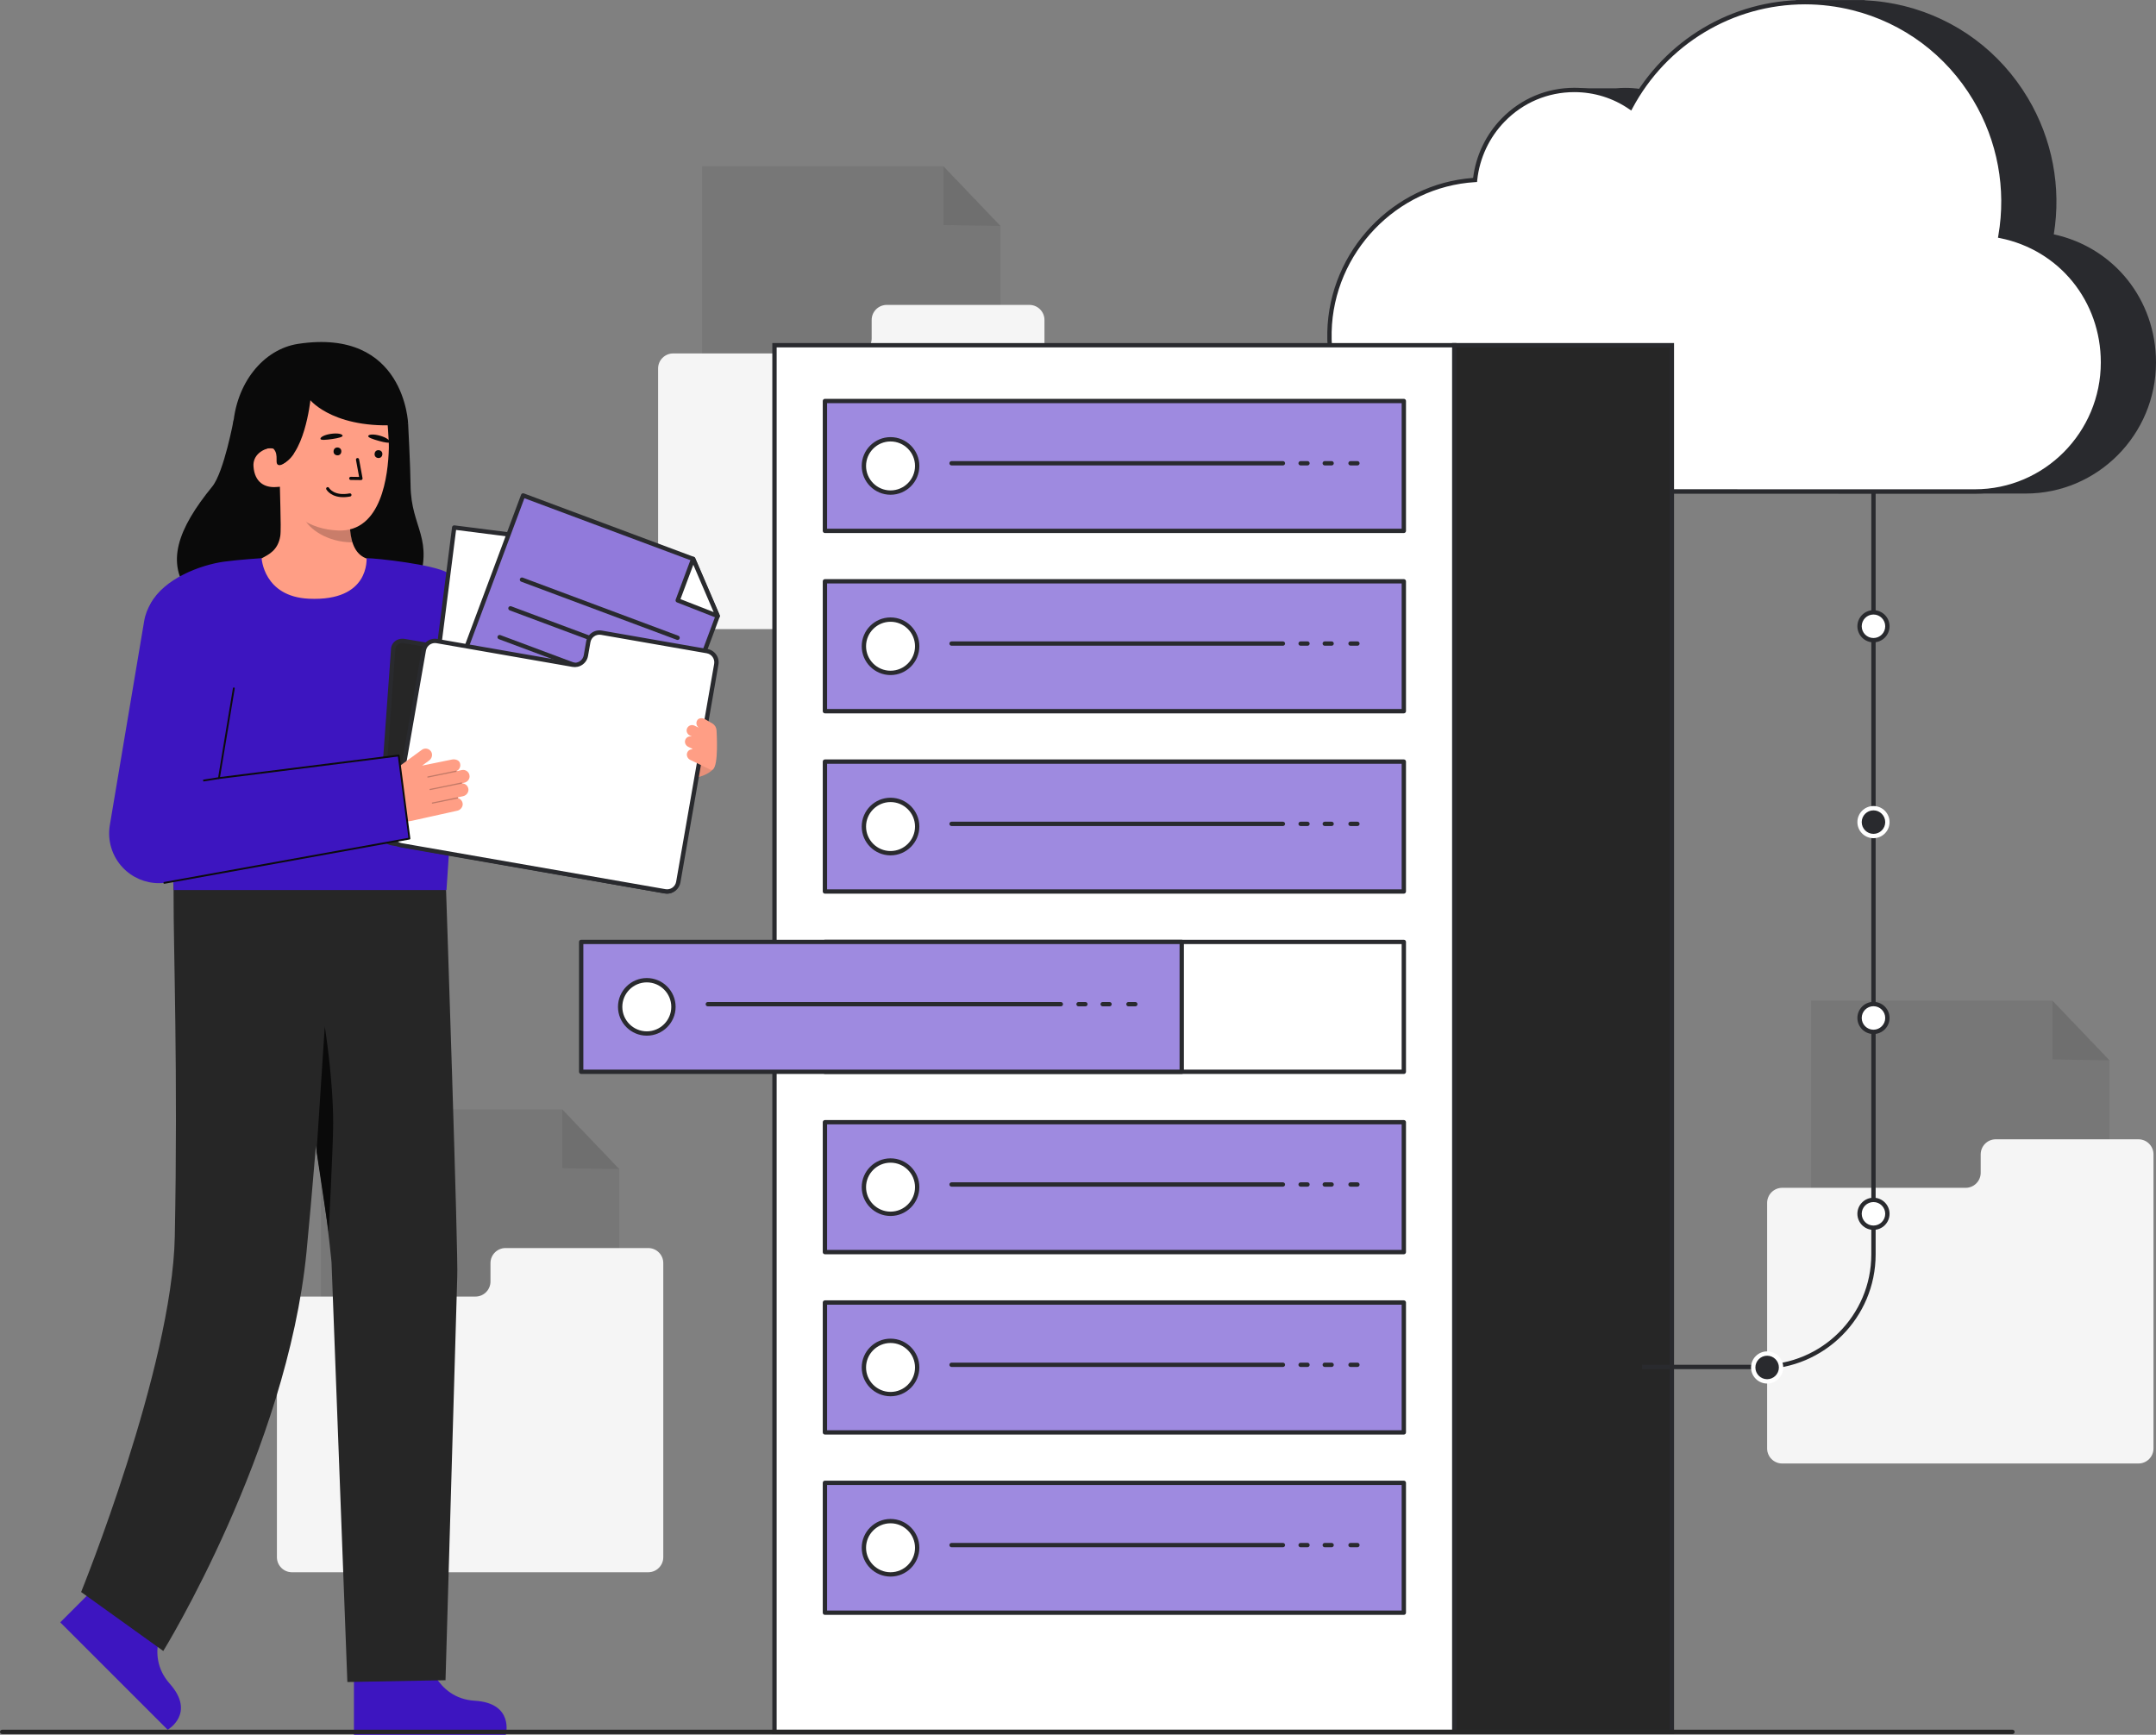 <svg xmlns="http://www.w3.org/2000/svg" id="Layer_2" data-name="Layer 2" viewBox="0 0 995.408 800.988" style="width: 100%; height: 100%;">
  <rect x="0" y="0" width="995.408" height="800.988" fill="#808080" stroke="none"/>
  <g id="Layer_2-2" data-name="Layer 2">
    <g>
      <g>
        <polygon points="285.941 691.828 148.144 691.828 148.144 512.242 259.583 512.242 285.941 539.811 285.941 691.828" fill="#292a2e" opacity=".1"/>
        <polygon points="259.583 512.242 259.583 539.401 285.941 539.811 259.583 512.242" fill="#292a2e" opacity=".1"/>
        <path d="m226.454,583.222v8.49c0,3.844-3.116,6.96-6.96,6.96h-84.681c-3.844,0-6.96,3.116-6.96,6.96v113.365c0,3.844,3.116,6.96,6.96,6.96h164.458c3.844,0,6.96-3.116,6.96-6.96v-28.219s0-92.105,0-92.105v-15.449c0-3.844-3.116-6.96-6.96-6.96h-65.857c-3.844,0-6.96,3.116-6.96,6.96Z" fill="#fff"/>
        <path d="m226.454,583.222v8.49c0,3.844-3.116,6.96-6.96,6.96h-84.681c-3.844,0-6.96,3.116-6.96,6.96v113.365c0,3.844,3.116,6.96,6.96,6.96h164.458c3.844,0,6.96-3.116,6.96-6.96v-28.219s0-92.105,0-92.105v-15.449c0-3.844-3.116-6.96-6.96-6.96h-65.857c-3.844,0-6.96,3.116-6.96,6.96Z" fill="#292a2e" opacity=".05"/>
      </g>
      <g>
        <polygon points="461.929 256.351 324.133 256.351 324.133 76.765 435.572 76.765 461.929 104.334 461.929 256.351" fill="#292a2e" opacity=".1"/>
        <polygon points="435.572 76.765 435.572 103.924 461.929 104.334 435.572 76.765" fill="#292a2e" opacity=".1"/>
        <path d="m402.443,147.745v8.49c0,3.844-3.116,6.96-6.96,6.96h-84.681c-3.844,0-6.96,3.116-6.96,6.96v113.365c0,3.844,3.116,6.96,6.96,6.96h164.458c3.844,0,6.96-3.116,6.96-6.96v-28.219s0-92.105,0-92.105v-15.449c0-3.844-3.116-6.96-6.96-6.96h-65.857c-3.844,0-6.96,3.116-6.96,6.96Z" fill="#fff"/>
        <path d="m402.443,147.745v8.49c0,3.844-3.116,6.96-6.96,6.96h-84.681c-3.844,0-6.96,3.116-6.96,6.96v113.365c0,3.844,3.116,6.96,6.96,6.96h164.458c3.844,0,6.96-3.116,6.96-6.96v-28.219s0-92.105,0-92.105v-15.449c0-3.844-3.116-6.96-6.96-6.96h-65.857c-3.844,0-6.96,3.116-6.96,6.96Z" fill="#292a2e" opacity=".05"/>
      </g>
      <g>
        <polygon points="973.96 641.613 836.164 641.613 836.164 462.028 947.603 462.028 973.96 489.596 973.96 641.613" fill="#292a2e" opacity=".1"/>
        <polygon points="947.603 462.028 947.603 489.187 973.96 489.596 947.603 462.028" fill="#292a2e" opacity=".1"/>
        <path d="m914.474,533.007v8.49c0,3.844-3.116,6.96-6.96,6.96h-84.681c-3.844,0-6.96,3.116-6.96,6.96v113.365c0,3.844,3.116,6.96,6.96,6.96h164.458c3.844,0,6.96-3.116,6.96-6.96v-28.219s0-92.105,0-92.105v-15.449c0-3.844-3.116-6.96-6.96-6.96h-65.857c-3.844,0-6.96,3.116-6.96,6.96Z" fill="#fff"/>
        <path d="m914.474,533.007v8.49c0,3.844-3.116,6.96-6.96,6.96h-84.681c-3.844,0-6.96,3.116-6.96,6.96v113.365c0,3.844,3.116,6.96,6.96,6.96h164.458c3.844,0,6.96-3.116,6.96-6.96v-28.219s0-92.105,0-92.105v-15.449c0-3.844-3.116-6.96-6.96-6.96h-65.857c-3.844,0-6.96,3.116-6.96,6.96Z" fill="#292a2e" opacity=".05"/>
      </g>
      <g>
        <path d="m948.219,108.209c3.559-21.717-.679-44.033-11.972-62.942-12.72-21.33-32.919-36.402-56.878-42.444-6.077-1.517-12.284-2.423-18.462-2.697V.036h-31.755v4.296c-22.818,7.227-41.657,22.759-53.205,43.858-7.589-4.989-16.406-7.62-25.572-7.62-1.431,0-2.922.071-4.34.206h-21.455l-7.012,13.232-.155.15c-.206.199-.412.398-.611.602-7.225,7.401-11.868,17.111-13.128,27.419-36.932,2.646-66.431,33.69-67.317,71.032-.448,19.446,6.653,37.94,19.997,52.075,13.398,14.102,31.422,22.116,50.772,22.565l228.162.029c33.15,0,60.119-27.16,60.119-60.545,0-28.914-19.356-53.094-47.19-59.127Z" fill="#292a2e"/>
        <g>
          <path d="m911.776,226.917c32.611,0,59.154-26.721,59.154-59.58,0-28.834-19.889-52.853-47.331-58.373,3.798-21.805-.243-44.028-11.694-63.203-12.593-21.115-32.568-36.021-56.284-42.001-7.31-1.826-14.778-2.76-22.231-2.76-33.939,0-64.765,18.844-80.614,48.584-7.596-5.247-16.548-8.049-25.915-8.049-12.465,0-24.158,4.916-32.882,13.9-7.296,7.475-11.865,17.292-12.95,27.656-36.552,2.199-66.336,32.816-67.221,70.145-.443,19.218,6.582,37.459,19.732,51.387,13.193,13.885,30.955,21.82,50.073,22.265l228.162.029Z" fill="#fff"/>
          <path d="m911.776,227.917l-228.162-.029c-19.36-.451-37.393-8.468-50.798-22.576-13.352-14.142-20.455-32.644-20.007-52.1.886-37.352,30.384-68.404,67.321-71.063,1.266-10.306,5.91-20.012,13.134-27.412,8.893-9.157,20.825-14.201,33.598-14.201,9.159,0,17.972,2.626,25.56,7.604,16.29-29.725,47.211-48.14,80.969-48.14,7.498,0,15.059.938,22.473,2.789,23.969,6.044,44.176,21.122,56.9,42.459,11.292,18.907,15.532,41.218,11.981,62.934,27.834,6.049,47.186,30.235,47.186,59.155,0,33.404-26.985,60.58-60.154,60.58Zm-184.914-185.382c-12.228,0-23.65,4.828-32.164,13.596-7.108,7.283-11.608,16.894-12.674,27.064l-.088.843-.846.051c-36.3,2.185-65.414,32.567-66.281,69.17-.437,18.926,6.474,36.924,19.459,50.678,13.033,13.717,30.567,21.514,49.369,21.951l228.139.029c32.066,0,58.154-26.279,58.154-58.58,0-28.282-19.134-51.883-46.529-57.393l-.955-.192.167-.96c3.752-21.543-.355-43.746-11.566-62.519-12.451-20.878-32.223-35.632-55.67-41.544-7.254-1.811-14.651-2.729-21.986-2.729-33.384,0-63.935,18.414-79.73,48.056l-.528.99-.923-.638c-7.457-5.15-16.222-7.873-25.347-7.873Z" fill="#292a2e"/>
        </g>
      </g>
      <g>
        <g>
          <rect x="671.418" y="159.4" width="100.473" height="640.271" fill="#262626"/>
          <path d="m772.89,800.672h-102.473V158.4h102.473v642.271Zm-100.473-2h98.473V160.4h-98.473v638.271Z" fill="#292a2e"/>
        </g>
        <g>
          <rect x="357.578" y="159.4" width="313.84" height="640.271" transform="translate(1028.995 959.072) rotate(180)" fill="#fff"/>
          <path d="m672.417,800.672h-315.84V158.4h315.84v642.271Zm-313.84-2h311.84V160.4h-311.84v638.271Z" fill="#292a2e"/>
        </g>
        <g>
          <rect x="380.86" y="185.152" width="267.274" height="59.97" fill="#3d15c0"/>
          <g fill="none" opacity=".5">
            <rect x="380.86" y="185.152" width="267.274" height="59.97" fill="#fff"/>
          </g>
          <path d="m648.135,246.122h-267.274c-.553,0-1-.447-1-1v-59.97c0-.553.447-1,1-1h267.274c.553,0,1,.447,1,1v59.97c0,.553-.447,1-1,1Zm-266.274-2h265.274v-57.97h-265.274v57.97Z" fill="#292a2e"/>
          <g>
            <circle cx="411.154" cy="215.137" r="12.303" fill="#fff"/>
            <path d="m411.155,228.44c-7.335,0-13.303-5.968-13.303-13.303s5.968-13.303,13.303-13.303,13.303,5.968,13.303,13.303-5.968,13.303-13.303,13.303Zm0-24.605c-6.232,0-11.303,5.07-11.303,11.303s5.07,11.303,11.303,11.303,11.303-5.07,11.303-11.303-5.07-11.303-11.303-11.303Z" fill="#292a2e"/>
          </g>
          <path d="m592.31,214.902h-152.979c-.553,0-1-.447-1-1s.447-1,1-1h152.979c.553,0,1,.447,1,1s-.447,1-1,1Z" fill="#292a2e"/>
          <path d="m614.798,214.902h-3.175c-.553,0-1-.447-1-1s.447-1,1-1h3.175c.553,0,1,.447,1,1s-.447,1-1,1Z" fill="#292a2e"/>
          <path d="m603.657,214.902h-3.175c-.553,0-1-.447-1-1s.447-1,1-1h3.175c.553,0,1,.447,1,1s-.447,1-1,1Z" fill="#292a2e"/>
          <path d="m626.705,214.902h-3.175c-.553,0-1-.447-1-1s.447-1,1-1h3.175c.553,0,1,.447,1,1s-.447,1-1,1Z" fill="#292a2e"/>
        </g>
        <g>
          <rect x="380.86" y="268.405" width="267.274" height="59.97" fill="#3d15c0"/>
          <g fill="none" opacity=".5">
            <rect x="380.86" y="268.405" width="267.274" height="59.97" fill="#fff"/>
          </g>
          <path d="m648.135,329.375h-267.274c-.553,0-1-.447-1-1v-59.97c0-.553.447-1,1-1h267.274c.553,0,1,.447,1,1v59.97c0,.553-.447,1-1,1Zm-266.274-2h265.274v-57.97h-265.274v57.97Z" fill="#292a2e"/>
          <g>
            <circle cx="411.154" cy="298.39" r="12.303" fill="#fff"/>
            <path d="m411.155,311.693c-7.335,0-13.303-5.968-13.303-13.303s5.968-13.303,13.303-13.303,13.303,5.968,13.303,13.303-5.968,13.303-13.303,13.303Zm0-24.605c-6.232,0-11.303,5.07-11.303,11.303s5.07,11.303,11.303,11.303,11.303-5.07,11.303-11.303-5.07-11.303-11.303-11.303Z" fill="#292a2e"/>
          </g>
          <path d="m592.31,298.155h-152.979c-.553,0-1-.447-1-1s.447-1,1-1h152.979c.553,0,1,.447,1,1s-.447,1-1,1Z" fill="#292a2e"/>
          <path d="m614.798,298.155h-3.175c-.553,0-1-.447-1-1s.447-1,1-1h3.175c.553,0,1,.447,1,1s-.447,1-1,1Z" fill="#292a2e"/>
          <path d="m603.657,298.155h-3.175c-.553,0-1-.447-1-1s.447-1,1-1h3.175c.553,0,1,.447,1,1s-.447,1-1,1Z" fill="#292a2e"/>
          <path d="m626.705,298.155h-3.175c-.553,0-1-.447-1-1s.447-1,1-1h3.175c.553,0,1,.447,1,1s-.447,1-1,1Z" fill="#292a2e"/>
        </g>
        <g>
          <rect x="380.86" y="351.658" width="267.274" height="59.97" fill="#3d15c0"/>
          <g fill="none" opacity=".5">
            <rect x="380.86" y="351.658" width="267.274" height="59.97" fill="#fff"/>
          </g>
          <path d="m648.135,412.628h-267.274c-.553,0-1-.447-1-1v-59.97c0-.553.447-1,1-1h267.274c.553,0,1,.447,1,1v59.97c0,.553-.447,1-1,1Zm-266.274-2h265.274v-57.97h-265.274v57.97Z" fill="#292a2e"/>
          <g>
            <circle cx="411.154" cy="381.643" r="12.303" fill="#fff"/>
            <path d="m411.155,394.946c-7.335,0-13.303-5.968-13.303-13.303s5.968-13.303,13.303-13.303,13.303,5.968,13.303,13.303-5.968,13.303-13.303,13.303Zm0-24.605c-6.232,0-11.303,5.07-11.303,11.303s5.07,11.303,11.303,11.303,11.303-5.07,11.303-11.303-5.07-11.303-11.303-11.303Z" fill="#292a2e"/>
          </g>
          <path d="m592.31,381.408h-152.979c-.553,0-1-.447-1-1s.447-1,1-1h152.979c.553,0,1,.447,1,1s-.447,1-1,1Z" fill="#292a2e"/>
          <path d="m614.798,381.408h-3.175c-.553,0-1-.447-1-1s.447-1,1-1h3.175c.553,0,1,.447,1,1s-.447,1-1,1Z" fill="#292a2e"/>
          <path d="m603.657,381.408h-3.175c-.553,0-1-.447-1-1s.447-1,1-1h3.175c.553,0,1,.447,1,1s-.447,1-1,1Z" fill="#292a2e"/>
          <path d="m626.705,381.408h-3.175c-.553,0-1-.447-1-1s.447-1,1-1h3.175c.553,0,1,.447,1,1s-.447,1-1,1Z" fill="#292a2e"/>
        </g>
        <path d="m648.135,495.881h-267.274c-.553,0-1-.447-1-1v-59.97c0-.553.447-1,1-1h267.274c.553,0,1,.447,1,1v59.97c0,.553-.447,1-1,1Zm-266.274-2h265.274v-57.97h-265.274v57.97Z" fill="#292a2e"/>
        <g>
          <rect x="268.328" y="434.911" width="277.274" height="59.97" fill="#3d15c0"/>
          <g fill="none" opacity=".5">
            <rect x="268.328" y="434.911" width="277.274" height="59.97" fill="#fff"/>
          </g>
          <path d="m545.602,495.881h-277.274c-.553,0-1-.447-1-1v-59.97c0-.553.447-1,1-1h277.274c.553,0,1,.447,1,1v59.97c0,.553-.447,1-1,1Zm-276.274-2h275.274v-57.97h-275.274v57.97Z" fill="#292a2e"/>
          <g>
            <circle cx="298.622" cy="464.896" r="12.303" fill="#fff"/>
            <path d="m298.622,478.198c-7.335,0-13.303-5.968-13.303-13.303s5.968-13.303,13.303-13.303,13.303,5.968,13.303,13.303-5.968,13.303-13.303,13.303Zm0-24.605c-6.232,0-11.303,5.07-11.303,11.303s5.07,11.303,11.303,11.303,11.303-5.07,11.303-11.303-5.07-11.303-11.303-11.303Z" fill="#292a2e"/>
          </g>
          <path d="m489.777,464.661h-162.978c-.553,0-1-.447-1-1s.447-1,1-1h162.978c.553,0,1,.447,1,1s-.447,1-1,1Z" fill="#292a2e"/>
          <path d="m512.266,464.661h-3.175c-.553,0-1-.447-1-1s.447-1,1-1h3.175c.553,0,1,.447,1,1s-.447,1-1,1Z" fill="#292a2e"/>
          <path d="m501.124,464.661h-3.175c-.553,0-1-.447-1-1s.447-1,1-1h3.175c.553,0,1,.447,1,1s-.447,1-1,1Z" fill="#292a2e"/>
          <path d="m524.172,464.661h-3.176c-.553,0-1-.447-1-1s.447-1,1-1h3.176c.553,0,1,.447,1,1s-.447,1-1,1Z" fill="#292a2e"/>
        </g>
        <g>
          <rect x="380.86" y="518.164" width="267.274" height="59.97" fill="#3d15c0"/>
          <g fill="none" opacity=".5">
            <rect x="380.86" y="518.164" width="267.274" height="59.97" fill="#fff"/>
          </g>
          <path d="m648.135,579.134h-267.274c-.553,0-1-.447-1-1v-59.97c0-.553.447-1,1-1h267.274c.553,0,1,.447,1,1v59.97c0,.553-.447,1-1,1Zm-266.274-2h265.274v-57.97h-265.274v57.97Z" fill="#292a2e"/>
          <g>
            <circle cx="411.154" cy="548.149" r="12.303" fill="#fff"/>
            <path d="m411.155,561.451c-7.335,0-13.303-5.968-13.303-13.303s5.968-13.303,13.303-13.303,13.303,5.968,13.303,13.303-5.968,13.303-13.303,13.303Zm0-24.605c-6.232,0-11.303,5.07-11.303,11.303s5.07,11.303,11.303,11.303,11.303-5.07,11.303-11.303-5.07-11.303-11.303-11.303Z" fill="#292a2e"/>
          </g>
          <path d="m592.31,547.914h-152.979c-.553,0-1-.447-1-1s.447-1,1-1h152.979c.553,0,1,.447,1,1s-.447,1-1,1Z" fill="#292a2e"/>
          <path d="m614.798,547.914h-3.175c-.553,0-1-.447-1-1s.447-1,1-1h3.175c.553,0,1,.447,1,1s-.447,1-1,1Z" fill="#292a2e"/>
          <path d="m603.657,547.914h-3.175c-.553,0-1-.447-1-1s.447-1,1-1h3.175c.553,0,1,.447,1,1s-.447,1-1,1Z" fill="#292a2e"/>
          <path d="m626.705,547.914h-3.175c-.553,0-1-.447-1-1s.447-1,1-1h3.175c.553,0,1,.447,1,1s-.447,1-1,1Z" fill="#292a2e"/>
        </g>
        <g>
          <rect x="380.86" y="601.417" width="267.274" height="59.97" fill="#3d15c0"/>
          <g fill="none" opacity=".5">
            <rect x="380.86" y="601.417" width="267.274" height="59.97" fill="#fff"/>
          </g>
          <path d="m648.135,662.387h-267.274c-.553,0-1-.447-1-1v-59.97c0-.553.447-1,1-1h267.274c.553,0,1,.447,1,1v59.97c0,.553-.447,1-1,1Zm-266.274-2h265.274v-57.97h-265.274v57.97Z" fill="#292a2e"/>
          <g>
            <circle cx="411.154" cy="631.402" r="12.303" fill="#fff"/>
            <path d="m411.155,644.704c-7.335,0-13.303-5.968-13.303-13.303s5.968-13.303,13.303-13.303,13.303,5.968,13.303,13.303-5.968,13.303-13.303,13.303Zm0-24.605c-6.232,0-11.303,5.07-11.303,11.303s5.07,11.303,11.303,11.303,11.303-5.07,11.303-11.303-5.07-11.303-11.303-11.303Z" fill="#292a2e"/>
          </g>
          <path d="m592.31,631.167h-152.979c-.553,0-1-.447-1-1s.447-1,1-1h152.979c.553,0,1,.447,1,1s-.447,1-1,1Z" fill="#292a2e"/>
          <path d="m614.798,631.167h-3.175c-.553,0-1-.447-1-1s.447-1,1-1h3.175c.553,0,1,.447,1,1s-.447,1-1,1Z" fill="#292a2e"/>
          <path d="m603.657,631.167h-3.175c-.553,0-1-.447-1-1s.447-1,1-1h3.175c.553,0,1,.447,1,1s-.447,1-1,1Z" fill="#292a2e"/>
          <path d="m626.705,631.167h-3.175c-.553,0-1-.447-1-1s.447-1,1-1h3.175c.553,0,1,.447,1,1s-.447,1-1,1Z" fill="#292a2e"/>
        </g>
        <g>
          <rect x="380.86" y="684.67" width="267.274" height="59.97" fill="#3d15c0"/>
          <g fill="none" opacity=".5">
            <rect x="380.86" y="684.67" width="267.274" height="59.97" fill="#fff"/>
          </g>
          <path d="m648.135,745.64h-267.274c-.553,0-1-.447-1-1v-59.97c0-.553.447-1,1-1h267.274c.553,0,1,.447,1,1v59.97c0,.553-.447,1-1,1Zm-266.274-2h265.274v-57.97h-265.274v57.97Z" fill="#292a2e"/>
          <g>
            <circle cx="411.154" cy="714.655" r="12.303" fill="#fff"/>
            <path d="m411.155,727.957c-7.335,0-13.303-5.968-13.303-13.303s5.968-13.303,13.303-13.303,13.303,5.968,13.303,13.303-5.968,13.303-13.303,13.303Zm0-24.605c-6.232,0-11.303,5.07-11.303,11.303s5.07,11.303,11.303,11.303,11.303-5.07,11.303-11.303-5.07-11.303-11.303-11.303Z" fill="#292a2e"/>
          </g>
          <path d="m592.31,714.42h-152.979c-.553,0-1-.447-1-1s.447-1,1-1h152.979c.553,0,1,.447,1,1s-.447,1-1,1Z" fill="#292a2e"/>
          <path d="m614.798,714.42h-3.175c-.553,0-1-.447-1-1s.447-1,1-1h3.175c.553,0,1,.447,1,1s-.447,1-1,1Z" fill="#292a2e"/>
          <path d="m603.657,714.42h-3.175c-.553,0-1-.447-1-1s.447-1,1-1h3.175c.553,0,1,.447,1,1s-.447,1-1,1Z" fill="#292a2e"/>
          <path d="m626.705,714.42h-3.175c-.553,0-1-.447-1-1s.447-1,1-1h3.175c.553,0,1,.447,1,1s-.447,1-1,1Z" fill="#292a2e"/>
        </g>
      </g>
      <g>
        <g>
          <path d="m107.905,193.707s-4.468,24.281-9.949,31.001c-15.78,19.346-21.785,35.341-10.326,49.403,11.46,14.063,94.776,25.058,104.783-2.565,8.425-23.256-2.647-27.312-2.857-47.426-.095-9.101-1.115-28.292-1.115-28.292" fill="#0a0a0a"/>
          <path id="sk" d="m175.911,259.63c-.145-.019-1.755,26.692-32.785,24.363-21.482-1.609-29.141-24.401-29.634-24.401,2.316-.492,6.216-1.208,7.245-1.757,3.383-1.818,7.568-3.709,8.658-10.278.628-3.786-.438-23.156-.11-26.986l32.975,7.36c-.461,8.09-3.685,26.846,7.617,30.166,1.881.549,3.906,1.054,6.033,1.534Z" fill="#ff9e85"/>
          <path id="sh" d="m162.723,250.431c-.467-1.491-.745-2.787-.992-5.118-.442-4.168-.207-7.999.216-11.903-6.661-.887-13.057-3.689-18.225-7.984-.612,2.261-3.98,12.142-3.047,14.291,1.762,4.062,10.044,10.715,22.048,10.715Z" fill="#0c0c0c" opacity=".22"/>
          <path d="m156.334,244.952c-13.054-.423-26.278-7.429-27.504-25.046l-3.893-16.218c-1.226-17.617,7.034-32.543,23.621-33.697h0c16.588-1.154,28.987,5.749,30.212,23.366,0,0,.848,10.097.765,13.469-.316,12.714-3.393,38.768-23.201,38.126Z" fill="#ff9e85"/>
          <path id="e1_eb" d="m179.953,204.118c-.126.552-2.223.245-4.971-.526-2.748-.771-5.166-1.586-4.98-2.266.234-.859,2.663-.927,5.411-.156s4.737,2.08,4.54,2.948Z" fill="#0a0a0a"/>
          <path d="m111.317,207.573l17.673,7.198c11.542-3.156,14.312-29.978,14.312-29.978,0,0,11.84,14.621,45.14,11.034,0,0-1.33-44.55-50.785-37.06-15.947,2.415-29.041,18.108-30.117,39.074-.754,14.693,3.777,9.732,3.777,9.732Z" fill="#0a0a0a"/>
          <path d="m127.447,224.88c-5.041.351-9.911-2.001-10.418-9.591-.337-5.042,4.107-8.313,9.148-8.664l2.833,3.197,2.772,14.756-4.334.302Z" fill="#ff9e85"/>
          <g>
            <circle id="e1_eye" cx="174.736" cy="209.673" r="1.809" transform="translate(-53.986 358.607) rotate(-83.264)" fill="#0a0a0a"/>
            <g id="e1_n">
              <path d="m161.852,221.602c-.363-.043-.643-.354-.638-.728.005-.4.333-.719.733-.714l3.852.052-1.444-7.877c-.072-.393.188-.77.582-.842.393-.072.77.188.842.581l1.602,8.743c.039.213-.02.432-.159.597s-.346.259-.562.257l-4.732-.063c-.026,0-.051-.002-.076-.005Z" fill="#0a0a0a"/>
            </g>
            <g id="e1_m">
              <path d="m159.531,229.529c-6.542.457-8.765-3.36-8.865-3.539-.195-.349-.071-.789.277-.985.346-.195.785-.072.982.274.094.162,2.362,3.905,9.501,2.541.4-.078.772.183.847.575.075.392-.183.771-.575.846-.77.147-1.492.24-2.168.287Z" fill="#0a0a0a"/>
            </g>
            <path id="e1_eb-2" data-name="e1_eb" d="m158.182,201.165c.109.555-1.932,1.126-4.756,1.536s-5.365.647-5.471-.051c-.134-.88,2.058-1.928,4.882-2.338,2.824-.41,5.174-.021,5.346.853Z" fill="#0a0a0a"/>
            <circle id="e1_eye-2" data-name="e1_eye" cx="155.795" cy="208.434" r="1.809" transform="translate(-69.475 338.703) rotate(-83.264)" fill="#0a0a0a"/>
          </g>
          <path d="m119.924,202.429l-1.035,6.826c1.486-1.411,3.494-2.278,5.707-2.279.551-.008,1.088.063,1.609.169,2.97,2.983.082,7.45,2.785,7.626,1.535.1,5.439-3.09,6.536-5.226.696-1.354-2.474-7.238-2.276-8.747" fill="#0a0a0a"/>
        </g>
        <g>
          <path d="m77.339,747.122s-11.185,16.531,1.018,30.279c12.203,13.747-.947,21.27-.947,21.27l-49.584-49.584,24.773-24.773,24.74,22.807Z" fill="#3d15c0"/>
          <path d="m79.975,407.083s.22-5.892.174,7.473c-.077,22.193,2.034,80.839.551,156.425-1.186,60.421-43.246,164.103-43.246,164.103l37.935,27.228s57.063-92.554,66.119-184.179c4.636-46.901,14.119-173.077,14.119-173.077l-75.651,2.026Z" fill="#262626"/>
          <path d="m197.033,764.588s3.781,19.598,22.13,20.69,14.37,15.71,14.37,15.71h-70.122v-35.034s33.621-1.367,33.621-1.367Z" fill="#3d15c0"/>
          <path d="m205.946,410.954s5.756,170.371,5.158,178.698l-5.412,186.153-45.316.837-7.307-193.723s-4.79-53.438-17.701-103.06c-6.625-25.462-10.562-51.547-11.864-77.825h0s82.444,8.919,82.444,8.919Z" fill="#262626"/>
          <path d="m146.163,531.746l3.779-57.787s3.881,24.024,3.881,44.731c0,10.121-2.085,50.194-2.085,50.194l-5.575-37.138Z" fill="#0a0a0a"/>
          <path d="m79.474,407.078l-.151.008s.109-2.906.151-.008Z" fill="#333"/>
        </g>
        <path d="m79.664,407.078l-.151.008s.109-2.906.151-.008Z" fill="#333"/>
        <g>
          <path d="m212.621,316.387c-.95,11.164-5.573,80.816-6.486,94.567h-125.92c-.711-12.403-3.905-66.635-6.603-90.888-2.575-23.144-7.627-34.731-3.924-41.573,6.051-11.183,22.586-17.644,33.86-19.171,6.885-.932,17.24-1.6,17.24-1.6,0,0,.877,17.736,21.783,18.723,28.459,1.343,26.558-18.723,26.699-18.723,4.61,0,30.948,2.918,37.391,6.738,17.558,10.398,7.976,28.269,5.959,51.928Z" fill="#3d15c0"/>
          <g>
            <path d="m308.331,336.798c.608-1.677,2.501-2.517,4.165-1.812,1.56.66,2.235,2.52,1.657,4.113l-1.441,3.972,9.053-9.231c1.125-1.182,3.261-1.912,4.503-.562,1.076,1.024,3.563,1.34,3.967,3.26.014.01-.011,17.584-1.055,18.68h0c-4.428,4.65-15.131,5.549-21.102,3.188l-9.398-3.716,9.651-17.892Z" fill="#ff9e85"/>
            <g fill="none" opacity=".1">
              <path d="m308.331,336.798c.608-1.677,2.501-2.517,4.165-1.812,1.56.66,2.235,2.52,1.657,4.113l-1.441,3.972,9.053-9.231c1.125-1.182,3.261-1.912,4.503-.562,1.076,1.024,3.563,1.34,3.967,3.26.014.01-.011,17.584-1.055,18.68h0c-4.428,4.65-15.131,5.549-21.102,3.188l-9.398-3.716,9.651-17.892Z" fill="#0c0c0c"/>
            </g>
          </g>
          <g>
            <path d="m256.684,296.395l.125,6.289c.057,2.848-2.284,4.753-5.228,4.257l-64.862-10.944c-2.944-.497-5.285,1.409-5.228,4.257l-5.99,83.042c.057,2.848,2.489,5.559,5.434,6.056l126.102,22.198c2.944.497,5.285-1.409,5.228-4.257l2.589-100.587c-.057-2.848-2.489-5.559-5.434-6.056l-47.508-8.512c-2.944-.497-5.285,1.409-5.228,4.257Z" fill="#262626"/>
            <path d="m307.942,412.627c-.353,0-.711-.03-1.071-.091l-126.11-22.2c-3.383-.569-6.194-3.72-6.26-7.021l5.993-83.134c-.035-1.543.586-2.994,1.746-3.995,1.209-1.041,2.903-1.469,4.646-1.176l64.862,10.944c1.175.2,2.241-.057,3.007-.718.701-.604,1.076-1.504,1.055-2.532l-.125-6.29c-.032-1.635.589-3.086,1.749-4.087,1.208-1.041,2.903-1.467,4.646-1.176l47.519,8.514c3.438.58,6.189,3.665,6.257,7.021l-2.59,100.632c.033,1.589-.588,3.04-1.747,4.041-.958.826-2.222,1.268-3.575,1.268Zm-122.149-115.709c-.87,0-1.649.269-2.246.783-.701.604-1.076,1.504-1.056,2.533l-5.993,83.134c.05,2.295,2.113,4.578,4.603,4.997l126.11,22.2c1.166.197,2.234-.061,3-.721.7-.604,1.075-1.504,1.054-2.531l2.59-100.633c-.047-2.341-2.111-4.624-4.6-5.044l-47.519-8.514c-1.159-.194-2.229.059-2.996.72-.701.604-1.076,1.504-1.056,2.533l.125,6.289c.033,1.634-.588,3.086-1.748,4.087-1.208,1.042-2.901,1.47-4.646,1.176l-64.862-10.944c-.26-.044-.514-.065-.761-.065Z" fill="#292a2e"/>
          </g>
          <g>
            <g>
              <polygon points="295.441 390.632 192.644 377.544 209.702 243.572 292.836 254.157 309.88 277.227 295.441 390.632" fill="#fff"/>
              <path d="m295.441,391.633c-.042,0-.084-.003-.126-.008l-102.797-13.089c-.548-.07-.936-.57-.866-1.118l17.058-133.973c.034-.264.17-.502.38-.665.211-.161.475-.232.738-.201l83.135,10.586c.271.035.516.179.679.398l17.044,23.069c.152.207.22.465.188.72l-14.439,113.406c-.033.264-.17.502-.38.665-.177.136-.392.209-.612.209Zm-101.679-14.954l100.813,12.836,14.262-112.017-16.552-22.402-81.719-10.406-16.805,131.989Z" fill="#292a2e"/>
            </g>
            <g>
              <polygon points="292.836 254.157 290.256 274.418 309.88 277.227 292.836 254.157" fill="#fff"/>
              <path d="m309.88,278.227c-.047,0-.094-.003-.142-.01l-19.624-2.809c-.541-.078-.919-.574-.851-1.116l2.58-20.261c.052-.405.345-.738.74-.842.392-.103.813.044,1.057.374l17.044,23.069c.239.324.261.761.054,1.106-.182.305-.51.487-.858.487Zm-18.508-4.659l16.283,2.33-14.143-19.141-2.141,16.811Z" fill="#292a2e"/>
            </g>
          </g>
          <g>
            <polygon points="291.369 391.528 194.287 355.285 241.522 228.761 320.034 258.071 331.353 284.427 291.369 391.528" fill="#3d15c0"/>
            <g fill="none" opacity=".43">
              <polygon points="291.369 391.528 194.287 355.285 241.522 228.761 320.034 258.071 331.353 284.427 291.369 391.528" fill="#fff"/>
            </g>
            <path d="m291.37,392.528c-.116,0-.234-.021-.35-.063l-97.083-36.243c-.249-.093-.45-.28-.561-.521-.109-.241-.119-.517-.026-.765l47.235-126.524c.192-.518.769-.779,1.286-.587l78.513,29.311c.256.095.462.291.569.542l11.318,26.355c.102.236.108.503.018.744l-39.983,107.102c-.149.402-.531.65-.937.65Zm-95.797-37.83l95.21,35.544,39.493-105.789-10.991-25.595-77.176-28.812-46.536,124.651Z" fill="#292a2e"/>
            <g>
              <polygon points="320.034 258.071 312.891 277.206 331.353 284.427 320.034 258.071" fill="#fff"/>
              <path d="m331.353,285.427c-.122,0-.246-.022-.364-.068l-18.462-7.221c-.509-.199-.764-.77-.572-1.281l7.144-19.135c.143-.383.504-.641.912-.65h.024c.399,0,.761.237.919.605l11.318,26.355c.159.37.08.8-.2,1.09-.192.198-.453.305-.719.305Zm-17.181-8.793l15.318,5.991-9.392-21.868-5.927,15.877Z" fill="#292a2e"/>
            </g>
            <path d="m312.834,295.483c-.116,0-.234-.021-.35-.063l-71.846-26.843c-.518-.193-.78-.77-.587-1.286.193-.518.77-.778,1.286-.587l71.846,26.843c.518.193.78.77.587,1.286-.15.402-.531.65-.937.65Z" fill="#292a2e"/>
            <path d="m307.512,308.727c-.116,0-.234-.021-.35-.063l-71.846-26.843c-.518-.193-.78-.77-.587-1.286.194-.518.77-.778,1.286-.587l71.846,26.843c.518.193.78.77.587,1.286-.15.402-.531.65-.937.65Z" fill="#292a2e"/>
            <path d="m302.521,322.027c-.116,0-.234-.021-.35-.063l-71.846-26.843c-.518-.193-.78-.77-.587-1.286.193-.518.77-.779,1.286-.587l71.846,26.843c.518.193.78.77.587,1.286-.15.402-.531.65-.937.65Z" fill="#292a2e"/>
          </g>
          <g>
            <path d="m271.608,296.395l-1.097,6.289c-.497,2.848-3.208,4.753-6.056,4.257l-62.735-10.944c-2.848-.497-5.559,1.409-6.056,4.257l-14.652,83.985c-.497,2.848,1.409,5.559,4.257,6.056l121.837,21.255c2.848.497,5.559-1.409,6.056-4.257l3.647-20.906,11.904-68.235,1.997-11.446c.497-2.848-1.409-5.559-4.257-6.056l-48.79-8.512c-2.848-.497-5.559,1.409-6.056,4.257Z" fill="#fff"/>
            <path d="m308.008,412.628c-.354,0-.713-.03-1.073-.093l-121.838-21.255c-3.386-.592-5.66-3.827-5.069-7.213l14.651-83.985c.286-1.641,1.193-3.071,2.557-4.029,1.362-.958,3.015-1.324,4.656-1.041l62.734,10.944c1.113.195,2.236-.057,3.163-.707.925-.65,1.541-1.622,1.735-2.736l1.098-6.289c.286-1.641,1.194-3.071,2.557-4.029s3.016-1.324,4.656-1.041l48.79,8.512c1.641.286,3.071,1.194,4.028,2.557.958,1.362,1.327,3.016,1.041,4.656l-17.547,100.587c-.528,3.025-3.168,5.163-6.14,5.163Zm-107.197-115.71c-.863,0-1.704.265-2.426.771-.925.65-1.541,1.622-1.735,2.736l-14.651,83.985c-.401,2.3,1.143,4.497,3.442,4.898l121.838,21.255c2.301.401,4.497-1.145,4.898-3.443l17.547-100.587c.401-2.3-1.143-4.497-3.442-4.898l-48.79-8.512c-2.309-.404-4.498,1.145-4.898,3.443l-1.098,6.289c-.286,1.641-1.193,3.071-2.557,4.029-1.362.957-3.015,1.324-4.656,1.041l-62.734-10.944c-.246-.043-.492-.064-.737-.064Z" fill="#292a2e"/>
          </g>
          <path d="m317.197,347.788c.367-1.291,1.457-1.82,2.468-1.866-.007-.045-.056-.148.022-.156l-1.923-.934c-1.162-.565-1.827-1.901-1.409-3.124.434-1.268,1.727-1.921,2.94-1.644-.009-.024.004-.05.003-.075l-.79-.384c-1.093-.531-1.737-1.757-1.421-2.931.425-1.58,2.138-2.309,3.533-1.631l1.824.886c.003-.01-.003-.021.001-.031.005-.013.022-.016.03-.028-.897-.717-1.215-1.98-.692-3.056.555-1.365,2.368-1.416,3.547-.844l3.574,2.092c1.121.656,1.836,1.829,1.911,3.125.319,5.521.806,19.963-2.957,18.135l-9.265-4.499c-1.069-.519-1.721-1.892-1.397-3.035Z" fill="#ff9e85"/>
          <g>
            <path d="m213.627,371.197c-.091-1.335-1.008-2.342-2.162-2.672.021-.049.042-.1.03-.157-.022-.099-.098-.157-.185-.187l2.475-.549c1.496-.332,2.63-1.692,2.483-3.217-.152-1.582-1.465-2.69-2.94-2.704.016-.025.009-.058.017-.087l1.017-.226c1.407-.312,2.486-1.55,2.444-2.991-.056-1.939-1.833-3.25-3.628-2.852l-2.347.521c0-.013.01-.023.007-.036-.002-.017-.021-.025-.026-.04,1.231-.581,1.945-1.951,1.638-3.336-.265-1.727-2.343-2.284-3.86-1.947l-13.694,2.79,3.249-2.375c1.303-.953,1.757-2.782.874-4.133-.942-1.441-2.885-1.782-4.256-.779l-17.74,12.97c-4.327,3.164-5.352,9.196-2.313,13.611h0c3.468,5.038,9.646,7.469,15.617,6.143l20.858-4.629c1.376-.305,2.54-1.712,2.444-3.118Z" fill="#ff9e85"/>
            <g fill="none" opacity=".25">
              <path d="m197.28,358.827c.033.145.177.238.323.208l13.02-2.67c.149-.031.244-.176.214-.325-.017-.142-.176-.245-.325-.214l-13.02,2.67c-.149.031-.244.176-.214.325v.006Z" fill="#0c0c0c"/>
            </g>
            <g fill="none" opacity=".25">
              <path d="m198.299,364.601c.033.145.177.238.323.208l14.53-2.98c.149-.031.244-.176.214-.325-.029-.136-.176-.244-.325-.214l-14.53,2.98c-.149.031-.244.176-.214.325v.006Z" fill="#0c0c0c"/>
            </g>
            <g fill="none" opacity=".25">
              <path d="m199.367,370.862c.033.145.177.238.323.208l11.591-2.377c.149-.031.244-.176.214-.325-.034-.15-.176-.244-.325-.214l-11.591,2.377c-.149.031-.244.176-.214.325v.006Z" fill="#0c0c0c"/>
            </g>
          </g>
          <path id="b_4_b" d="m189.035,387.2l-113.168,20.451c-.832.09-1.663.135-2.489.135-6.292,0-12.354-2.585-16.721-7.214-4.942-5.239-7.143-12.49-5.949-19.591l15.843-94.17c2.107-12.521,13.963-20.961,26.486-18.857,12.521,2.107,20.964,13.965,18.857,26.486l-10.803,64.826,82.969-10.42,4.975,38.354Z" fill="#3d15c0"/>
          <g id="b_4_b-2" data-name="b_4_b">
            <path d="m75.866,408.07c-.199,0-.375-.141-.411-.344-.041-.227.11-.446.338-.487l112.776-20.38-4.871-37.545-82.555,10.368c-.137.016-.263-.029-.354-.125s-.133-.228-.111-.359l6.868-41.432c.038-.227.251-.388.482-.344.228.038.382.254.344.482l-6.776,40.877,82.412-10.35c.224-.028.438.132.468.361l4.975,38.354c.029.222-.121.426-.341.466l-113.168,20.451c-.025.004-.05.007-.075.007Z" fill="#0c0c0c"/>
          </g>
          <rect x="93.766" y="359.432" width="7.372" height=".838" transform="translate(-55.655 19.928) rotate(-9.095)" fill="#0c0c0c"/>
        </g>
      </g>
      <g>
        <path d="m813.022,632.167h-54.88v-2h54.88c28.092,0,50.946-22.854,50.946-50.946V226.882h2v352.339c0,29.194-23.752,52.946-52.946,52.946Z" fill="#292a2e"/>
        <g>
          <circle cx="864.968" cy="289.167" r="6.425" fill="#fff"/>
          <path d="m864.968,296.592c-4.094,0-7.425-3.331-7.425-7.425s3.331-7.426,7.425-7.426,7.426,3.331,7.426,7.426-3.331,7.425-7.426,7.425Zm0-12.851c-2.991,0-5.425,2.434-5.425,5.426s2.434,5.425,5.425,5.425,5.426-2.434,5.426-5.425-2.434-5.426-5.426-5.426Z" fill="#292a2e"/>
        </g>
        <g>
          <circle cx="864.968" cy="379.595" r="6.425" fill="#292a2e"/>
          <path d="m864.968,387.021c-4.094,0-7.425-3.331-7.425-7.426s3.331-7.425,7.425-7.425,7.426,3.331,7.426,7.425-3.331,7.426-7.426,7.426Zm0-12.851c-2.991,0-5.425,2.434-5.425,5.425s2.434,5.426,5.425,5.426,5.426-2.434,5.426-5.426-2.434-5.425-5.426-5.425Z" fill="#fff"/>
        </g>
        <g>
          <circle cx="864.968" cy="470.023" r="6.425" fill="#fff"/>
          <path d="m864.968,477.449c-4.094,0-7.425-3.331-7.425-7.426s3.331-7.426,7.425-7.426,7.426,3.331,7.426,7.426-3.331,7.426-7.426,7.426Zm0-12.852c-2.991,0-5.425,2.434-5.425,5.426s2.434,5.426,5.425,5.426,5.426-2.434,5.426-5.426-2.434-5.426-5.426-5.426Z" fill="#292a2e"/>
        </g>
        <g>
          <circle cx="864.968" cy="560.452" r="6.425" fill="#fff"/>
          <path d="m864.968,567.877c-4.094,0-7.425-3.331-7.425-7.426s3.331-7.425,7.425-7.425,7.426,3.331,7.426,7.425-3.331,7.426-7.426,7.426Zm0-12.851c-2.991,0-5.425,2.434-5.425,5.425s2.434,5.426,5.425,5.426,5.426-2.434,5.426-5.426-2.434-5.425-5.426-5.425Z" fill="#292a2e"/>
        </g>
        <g>
          <circle cx="815.873" cy="631.402" r="6.425" fill="#292a2e"/>
          <path d="m815.874,638.827c-4.095,0-7.426-3.331-7.426-7.426s3.331-7.425,7.426-7.425,7.425,3.331,7.425,7.425-3.331,7.426-7.425,7.426Zm0-12.851c-2.992,0-5.426,2.434-5.426,5.425s2.434,5.426,5.426,5.426,5.425-2.434,5.425-5.426-2.434-5.425-5.425-5.425Z" fill="#fff"/>
        </g>
      </g>
      <path d="m1,800.671h928.139c.552,0,1-.448,1-1,0-.552-.448-1-1-1H1c-.552,0-1,.448-1,1,0,.552.448,1,1,1Z" fill="#262626"/>
    </g>
  </g>
</svg>